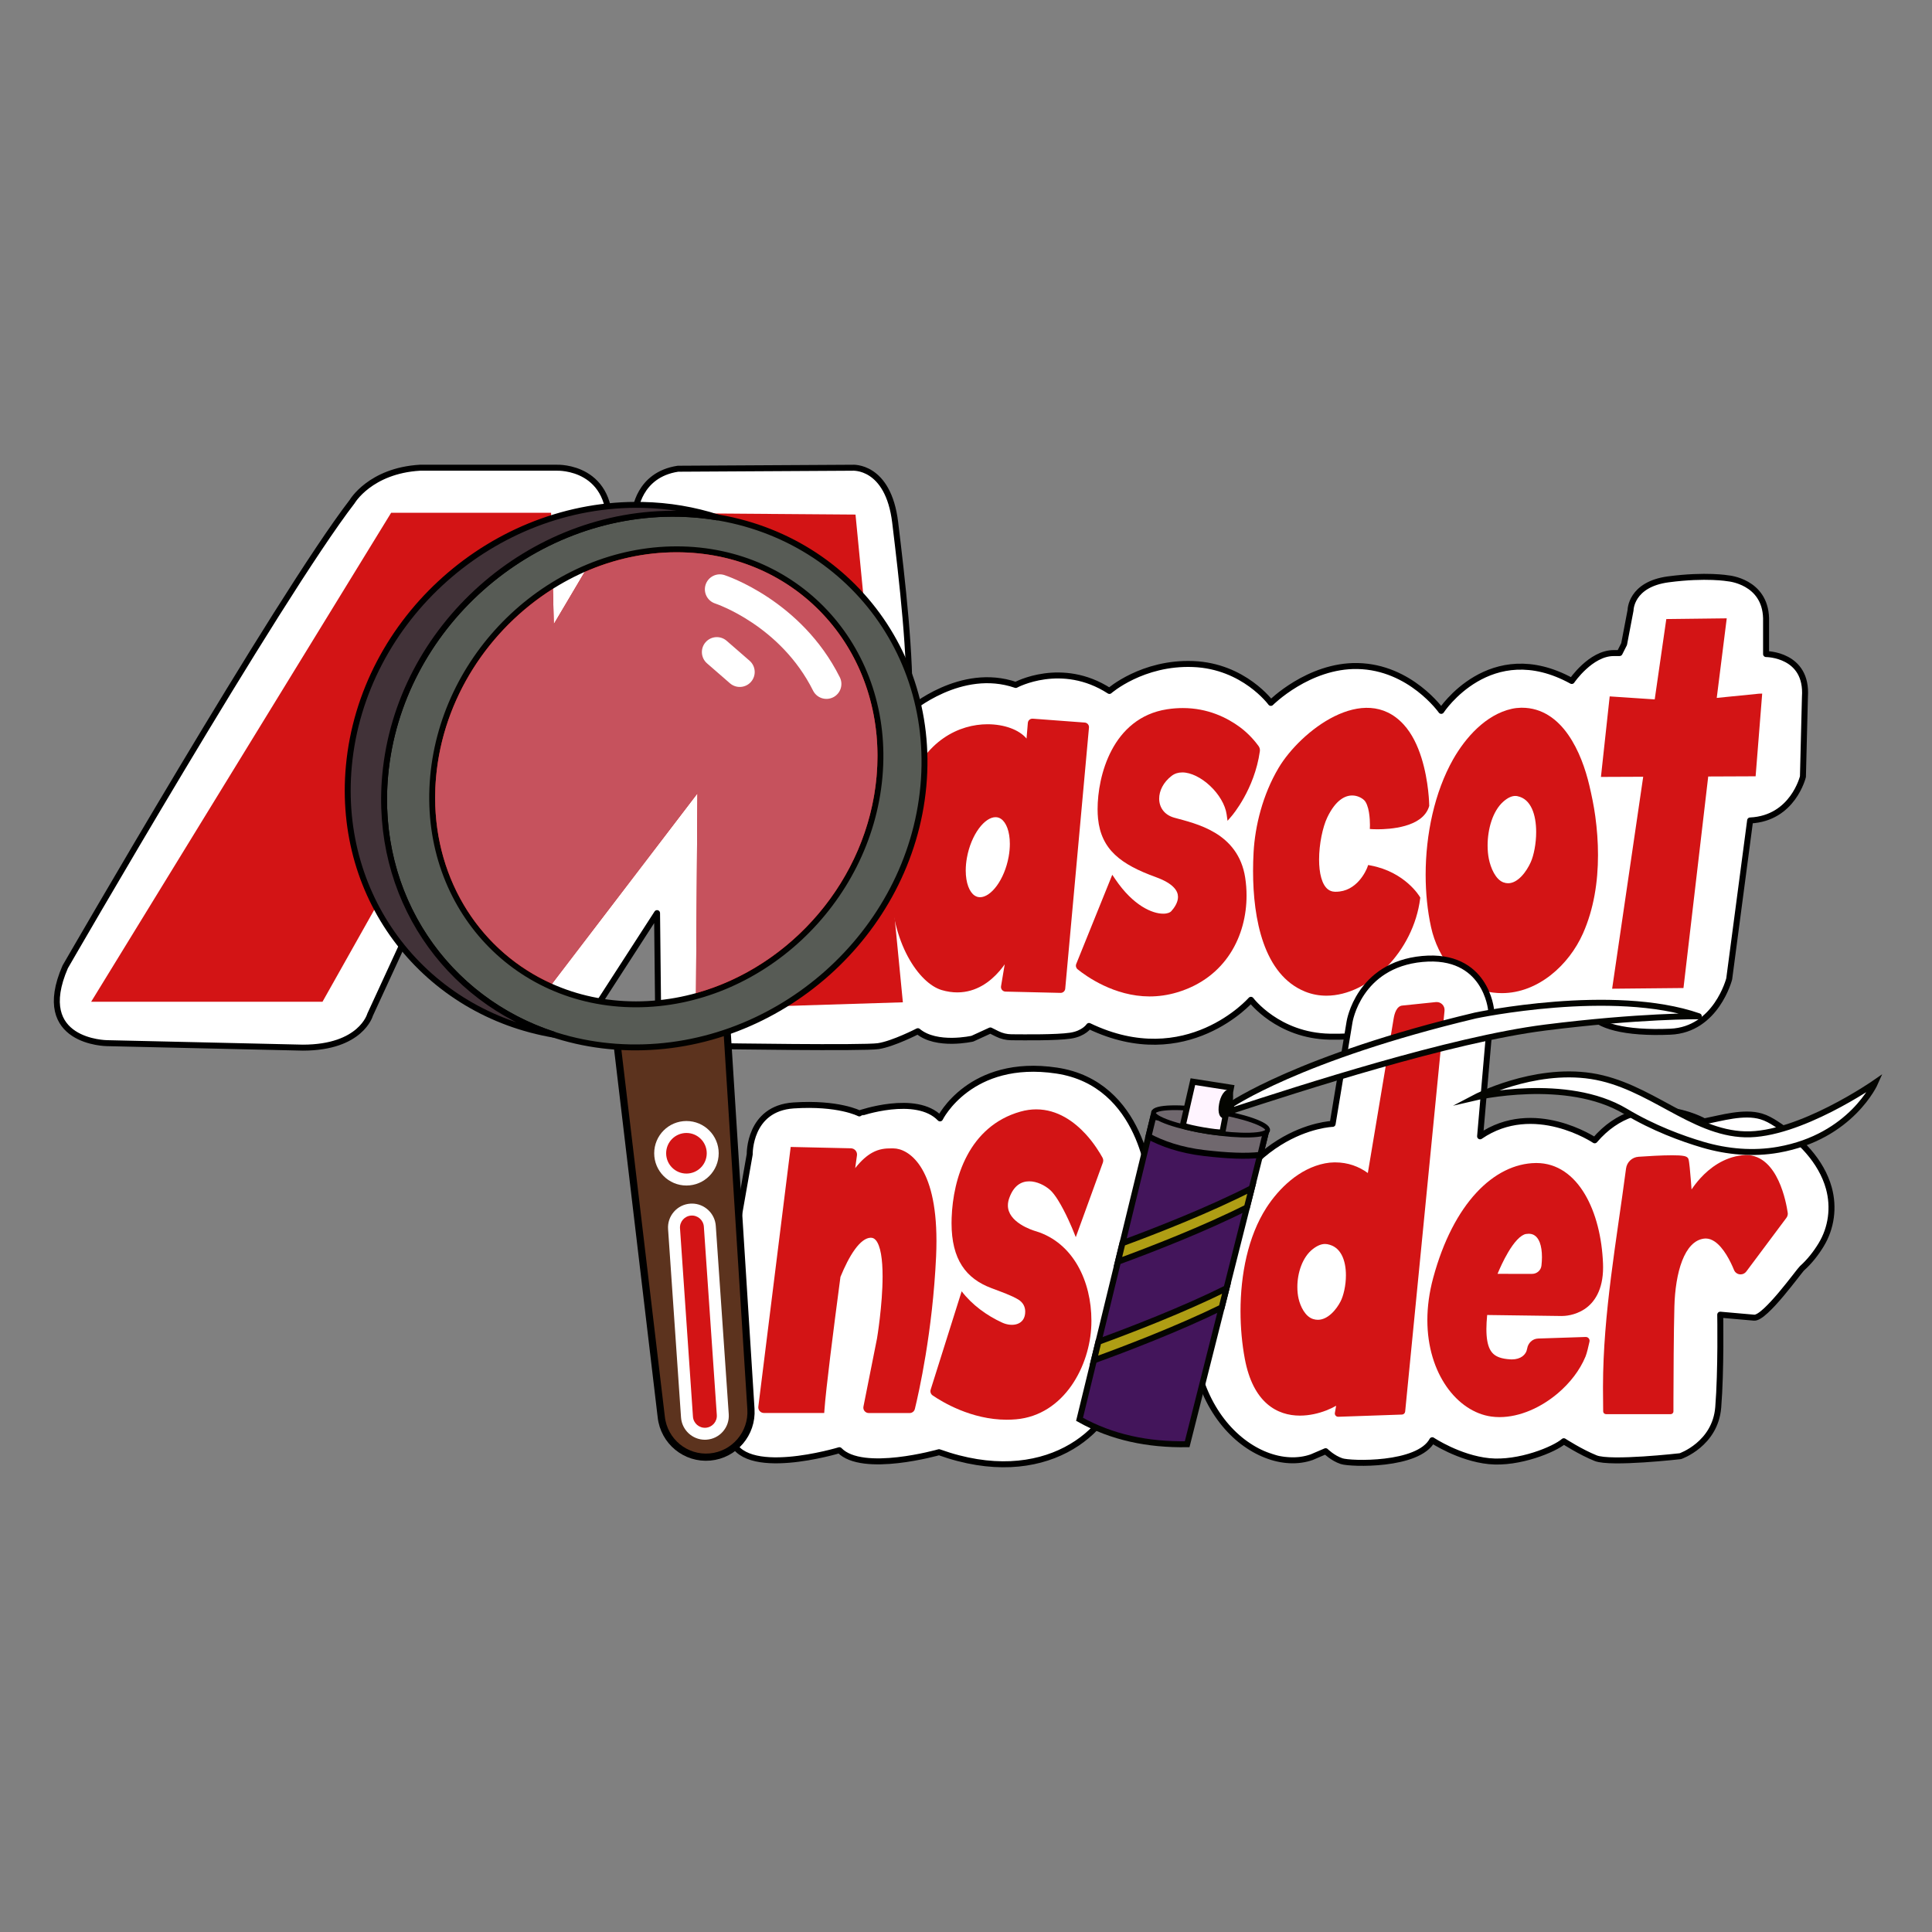 <?xml version="1.0" encoding="iso-8859-1"?>
<!-- Generator: Adobe Illustrator 21.1.0, SVG Export Plug-In . SVG Version: 6.00 Build 0)  -->
<svg version="1.1" id="Layer_1" xmlns="http://www.w3.org/2000/svg" xmlns:xlink="http://www.w3.org/1999/xlink" x="0px" y="0px"
	 viewBox="0 0 306 306" style="enable-background:new 0 0 306 306;" xml:space="preserve">
<rect x="0" y="0" width="306" height="306" fill="#808080" stroke="none"/>
<g>
	
		<path style="fill:#FFFFFF;stroke:#000000;stroke-width:0.947;stroke-linecap:round;stroke-linejoin:round;stroke-miterlimit:10;" d="
		M148.888,177.137c0,0,4.735-9.627,18.465-7.575c13.73,2.052,14.835,17.991,14.835,17.991s-3.895,25.297-4.892,31.406
		c-1.263,7.733-11.836,17.044-28.565,11.047c0,0-12.152,3.472-15.782-0.316c0,0-15.624,4.735-17.202-2.052l0.473-30.459
		l2.525-14.361c0,0-0.158-7.26,6.944-7.733c7.102-0.473,10.416,1.263,10.416,1.263S145.1,173.192,148.888,177.137z"/>
	
		<path style="fill:#FFFFFF;stroke:#000000;stroke-width:0.947;stroke-linecap:round;stroke-linejoin:round;stroke-miterlimit:10;" d="
		M257.234,102.016l1.022-5.366c0,0,0-4.103,5.997-4.892c5.997-0.789,9.469-0.158,9.469-0.158s5.839,0.473,5.997,6.313v5.681
		c0,0,6.628,0,6.155,6.786l-0.316,12.625c0,0-1.578,6.628-8.364,6.944l-3.314,25.093c0,0-2.052,8.049-9.311,8.364
		c-7.26,0.316-11.679-0.947-12.783-2.999c0,0-13.099,3.788-20.516,1.578c-7.417-2.209-1.263,0-1.263,0s-11.205,2.367-19.412,2.209
		c-8.207-0.158-12.468-5.839-12.468-5.839s-10.14,11.6-25.645,4.143c0,0-0.789,1.223-2.959,1.539
		c-2.224,0.324-7.089,0.266-9.342,0.249c-0.782-0.006-1.55-0.191-2.249-0.541l-1.074-0.537l-2.841,1.302
		c0,0-5.681,1.302-8.641-1.184c0,0-3.906,2.012-6.273,2.367c-2.367,0.355-25.211,0-25.211,0l-9.587,0.71l-0.237-21.779
		l-12.547,19.412l-24.62-21.305l-8.285,17.991c0,0-1.42,5.208-10.653,5.208l-31.011-0.71c0,0-11.836-0.079-6.628-12.073
		c0,0,33.773-58.55,45.452-73.701c0,0,2.841-4.892,10.732-5.366h21.779c0,0,9.153-0.316,8.207,10.574l3.63,0.316l0.473-3.945
		c0,0,0.473-5.839,6.786-6.786L135,74.082c0,0,5.681-0.473,6.786,8.68c1.105,9.153,2.525,21.305,2.209,29.828l0.158-0.158
		c0,0,8.049-6.944,16.729-3.945c0,0,7.26-3.945,14.835,0.947c0,0,5.208-4.577,13.257-4.261c8.049,0.316,12.31,6.155,12.31,6.155
		s5.973-5.986,13.73-5.839c8.364,0.158,13.257,7.102,13.257,7.102s7.733-11.836,20.674-4.735c0,0,2.999-4.419,6.628-4.419
		c0.374,0,0.686-0.002,0.945-0.005L257.234,102.016z"/>
	<path style="fill:#5C331E;stroke:#000000;stroke-width:1.139;stroke-miterlimit:10;" d="M97.439,162.855l7.293,61.553
		c0.42,3.883,3.861,6.712,7.734,6.358h0c3.846-0.351,6.715-3.713,6.471-7.583l-3.98-63.089L97.439,162.855z"/>
	<g>
		<path style="fill:#FFFFFF;" d="M113.37,194.158c-0.136-1.978-1.795-3.528-3.777-3.528c-0.087,0-0.174,0.003-0.262,0.009
			c-1.009,0.07-1.931,0.528-2.595,1.29c-0.665,0.763-0.993,1.739-0.923,2.748l2.051,29.828c0.136,1.978,1.795,3.528,3.777,3.528
			c0.087,0,0.174-0.003,0.262-0.009c1.009-0.069,1.931-0.528,2.596-1.29c0.665-0.763,0.993-1.739,0.923-2.748L113.37,194.158z"/>
		<circle style="fill:#FFFFFF;" cx="108.723" cy="182.661" r="5.108"/>
	</g>
	<polygon style="fill:#D31415;" points="143,158.75 135.5,81.5 98.146,81.22 87.714,98.851 87.283,81.22 61.948,81.22 
		14.439,158.661 51.08,158.661 67.236,129.947 75.523,159.698 83.68,160.722 110.463,125.663 110.216,159.77 	"/>
	<path style="fill:#D31415;" d="M149.16,156.814c0.867,0.253,1.69,0.368,2.465,0.367c3.021-0.002,5.241-1.72,6.678-3.385
		c0.313-0.362,0.584-0.72,0.827-1.063l-0.58,3.472c-0.073,0.438,0.259,0.839,0.702,0.849l8.72,0.203
		c0.384,0.009,0.709-0.281,0.743-0.663l3.762-41.359c0.037-0.406-0.266-0.763-0.672-0.793l-8.23-0.615
		c-0.399-0.03-0.748,0.268-0.781,0.667l-0.207,2.486c-0.014-0.017-0.025-0.036-0.04-0.053c-1.161-1.343-3.454-2.209-6.123-2.218
		c-2.222,0-4.711,0.625-6.984,2.199c-2.273,1.573-4.317,4.095-5.654,7.834c-1.967,5.497-2.748,10.38-2.748,14.579
		c0,5.123,1.162,9.225,2.748,12.18C145.378,154.454,147.366,156.278,149.16,156.814z M159.549,131.136
		c0.252,0.681,0.396,1.547,0.396,2.524c0,0.634-0.06,1.316-0.188,2.025c-0.325,1.813-1.033,3.457-1.887,4.619
		c-0.426,0.581-0.888,1.041-1.344,1.346c-0.456,0.306-0.897,0.455-1.3,0.455c-0.325-0.001-0.604-0.092-0.869-0.27
		c-0.394-0.266-0.75-0.754-1.002-1.437c-0.252-0.681-0.396-1.547-0.396-2.524c0-0.634,0.06-1.316,0.188-2.025
		c0.325-1.813,1.033-3.457,1.887-4.619c0.426-0.581,0.888-1.041,1.344-1.346c0.456-0.306,0.897-0.455,1.3-0.455
		c0.325,0.001,0.604,0.092,0.869,0.27C158.941,129.965,159.297,130.453,159.549,131.136z"/>
	<path style="fill:#D31415;" d="M197.221,139.015c-0.546-3.577-2.532-5.766-4.777-7.111c-2.243-1.351-4.749-1.919-6.45-2.392
		c-0.823-0.229-1.411-0.646-1.804-1.168c-0.392-0.523-0.593-1.161-0.594-1.85c-0.001-1.213,0.633-2.579,1.972-3.608
		c0.492-0.376,1.052-0.543,1.686-0.545c1.363-0.008,3.044,0.844,4.405,2.13c1.366,1.279,2.405,2.975,2.618,4.503l0.147,1.032
		l0.68-0.789c0.027-0.037,3.588-4.156,4.44-10.235c0.04-0.283-0.031-0.572-0.198-0.804c-0.445-0.619-1.463-1.902-2.951-3.002
		c-2.044-1.511-5.095-3.031-9.063-3.03c-0.79,0-1.616,0.06-2.476,0.192c-4.348,0.662-7.141,3.357-8.788,6.485
		c-1.655,3.133-2.223,6.708-2.225,9.329c0,0.546,0.025,1.051,0.071,1.505c0.24,2.394,1.127,4.249,2.673,5.711
		c1.543,1.464,3.703,2.548,6.511,3.567c1.423,0.515,2.306,1.084,2.814,1.622c0.508,0.541,0.662,1.031,0.666,1.51
		c0.011,0.854-0.595,1.743-1.071,2.262c-0.158,0.187-0.602,0.39-1.272,0.386c-1.712,0.007-4.742-1.262-7.569-5.43l-0.498-0.733
		l-5.708,14.125c-0.122,0.301-0.031,0.644,0.222,0.848c1.345,1.087,5.781,4.287,11.38,4.297c1.395,0,2.873-0.191,4.401-0.651
		c3.855-1.157,6.617-3.414,8.393-6.167c1.778-2.754,2.58-5.995,2.58-9.152C197.438,140.894,197.364,139.943,197.221,139.015z"/>
	<path style="fill:#D31415;" d="M198.466,137.948c0.001,3.817,0.419,7.9,1.65,11.387c1.228,3.48,3.298,6.401,6.614,7.729
		c1.085,0.435,2.218,0.638,3.358,0.638c3.388-0.004,6.822-1.774,9.55-4.562c2.727-2.791,4.759-6.617,5.293-10.815l0.02-0.16
		l-0.082-0.139c-0.019-0.031-0.594-1.004-1.85-2.105c-1.255-1.1-3.199-2.328-5.927-2.84l-0.397-0.074l-0.136,0.38l-0.013,0.035
		c-0.076,0.197-0.49,1.182-1.304,2.088c-0.82,0.909-1.994,1.729-3.677,1.731l-0.144-0.002c-0.451-0.014-0.797-0.148-1.102-0.385
		c-0.455-0.353-0.817-0.982-1.052-1.811c-0.236-0.826-0.344-1.836-0.344-2.899c-0.004-2.443,0.577-5.178,1.298-6.675
		c0.664-1.39,1.378-2.262,2.053-2.78c0.677-0.518,1.312-0.694,1.888-0.696c0.776-0.003,1.466,0.346,1.872,0.718
		c0.362,0.311,0.65,1.107,0.782,1.919c0.14,0.811,0.16,1.626,0.16,1.999c0,0.139-0.003,0.213-0.003,0.213l-0.015,0.46l0.46,0.028
		c0.008,0,0.288,0.017,0.745,0.017c0.963-0.001,2.705-0.071,4.364-0.539c0.83-0.235,1.642-0.57,2.326-1.066
		c0.683-0.494,1.24-1.167,1.495-2.036l0.02-0.068l-0.001-0.071c-0.002-0.025-0.044-3.762-1.234-7.549
		c-0.597-1.894-1.479-3.807-2.825-5.274c-6.242-6.806-16.338,1.061-19.795,6.872c-2.545,4.278-3.739,9.248-3.966,13.375
		C198.495,135.946,198.466,136.937,198.466,137.948z"/>
	<polygon style="fill:#D31415;" points="255.339,156.598 266.638,156.488 270.557,122.985 278.064,122.954 279.105,109.854 
		278.576,109.871 271.907,110.538 273.49,97.936 263.918,98.049 262.083,110.775 254.951,110.299 253.566,123.053 260.259,123.026 	
		"/>
	<path style="fill:#D31415;" d="M226.656,146.843c0.528,2.407,1.65,4.812,3.306,6.718c1.654,1.904,3.859,3.31,6.514,3.647
		c0.47,0.06,0.936,0.089,1.398,0.089c2.884,0,5.548-1.128,7.757-2.866c2.21-1.739,3.976-4.088,5.086-6.583
		c1.72-3.868,2.382-8.169,2.383-12.421c0-2.078-0.158-4.145-0.431-6.145c-0.225-1.651-0.565-3.287-0.944-4.895h0
		c-0.603-2.554-1.645-5.583-3.343-8.014c-1.688-2.426-4.099-4.282-7.341-4.279l-0.149,0.001c-0.475,0.009-0.958,0.063-1.445,0.17
		c-4.142,0.92-7.35,4.583-9.29,7.992c-2.947,5.203-4.354,11.9-4.356,18.294C225.802,141.43,226.088,144.248,226.656,146.843z
		 M242.623,128.059c0.479,1.027,0.685,2.373,0.683,3.722c0.003,1.851-0.386,3.719-0.85,4.756c-0.322,0.728-0.843,1.599-1.48,2.26
		c-0.64,0.667-1.37,1.099-2.115,1.095c-0.238,0-0.484-0.042-0.746-0.138c-0.591-0.214-1.107-0.768-1.502-1.478
		c-0.395-0.705-0.661-1.544-0.799-2.229c-0.131-0.644-0.2-1.372-0.2-2.132c0-1.283,0.198-2.658,0.612-3.893
		c0.414-1.236,1.044-2.324,1.88-3.061c0.755-0.666,1.381-0.895,1.892-0.895c0.118,0,0.233,0.012,0.344,0.036l0.097-0.463
		l-0.097,0.463C241.434,126.335,242.137,127.029,242.623,128.059z"/>
	<path style="fill:#D31415;" d="M161.241,187.674c0.539-0.403,1.136-0.568,1.77-0.57c1.177-0.006,2.47,0.617,3.316,1.376
		c0.372,0.329,0.807,0.9,1.222,1.56c0.626,0.992,1.225,2.188,1.662,3.131c0.219,0.472,0.398,0.88,0.522,1.171
		c0.124,0.29,0.192,0.459,0.192,0.459l0.462,1.147l0.422-1.161l3.867-10.643c0.095-0.263,0.077-0.548-0.058-0.793
		c-0.388-0.703-1.311-2.251-2.637-3.698c-1.784-1.944-4.436-3.943-7.851-3.947c-0.801,0-1.641,0.111-2.511,0.358
		c-4.076,1.151-6.772,3.817-8.438,6.95c-1.671,3.135-2.345,6.739-2.456,9.881c-0.01,0.279-0.015,0.552-0.015,0.82
		c0,2.877,0.564,5.081,1.65,6.759c1.085,1.679,2.68,2.796,4.627,3.531c1.675,0.634,3.214,1.171,4.285,1.816
		c0.787,0.478,1.101,1.177,1.107,1.9c0.018,2.154-2.053,2.494-3.646,1.764c-2.439-1.117-4.779-2.815-6.42-4.965l-4.91,15.576
		c-0.108,0.343,0.017,0.713,0.314,0.917c1.474,1.011,6.102,3.843,11.717,3.85c0.484,0,0.977-0.02,1.477-0.063
		c3.834-0.329,6.788-2.481,8.775-5.32c1.991-2.843,3.052-6.379,3.165-9.611c0.008-0.233,0.012-0.466,0.012-0.699
		c-0.001-3.096-0.708-6.16-2.154-8.696c-1.445-2.534-3.648-4.541-6.615-5.458l-0.044-0.012c-0.238-0.067-1.393-0.424-2.45-1.113
		c-0.528-0.343-1.029-0.768-1.387-1.262c-0.358-0.496-0.578-1.05-0.579-1.709c0-0.347,0.062-0.727,0.21-1.148
		C160.211,188.734,160.703,188.077,161.241,187.674z"/>
	<path style="fill:#D31415;" d="M148.321,196.547c-0.001-5.974-1.115-9.61-2.53-11.787c-1.416-2.176-3.138-2.869-4.275-2.87l0,0
		c-0.128,0-0.263-0.002-0.404-0.002c-0.804-0.002-1.835,0.049-2.985,0.691c-0.832,0.462-1.719,1.222-2.678,2.437
		c0.103-0.745,0.203-1.463,0.281-2.021c0.082-0.587-0.367-1.108-0.959-1.121l-9.537-0.214l-5.126,41.133
		c-0.066,0.532,0.349,1.002,0.885,1.002l9.55,0.005l0.032-0.44c0.245-3.418,1.386-12.397,2.54-21.118
		c0.66-1.611,1.437-3.188,2.275-4.342c0.422-0.583,0.86-1.057,1.287-1.374c0.429-0.319,0.835-0.478,1.225-0.487l0.028,0
		c0.316,0.005,0.535,0.113,0.776,0.377c0.357,0.394,0.656,1.182,0.831,2.195c0.179,1.013,0.252,2.245,0.252,3.54
		c0,2.27-0.22,4.736-0.441,6.63c-0.111,0.947-0.221,1.752-0.304,2.318c-0.081,0.553-0.134,0.872-0.137,0.888l-2.149,10.797
		c-0.105,0.528,0.298,1.02,0.836,1.02l6.477,0.003c0.393,0,0.734-0.261,0.828-0.643c0.617-2.52,2.811-12.171,3.366-24.164
		C148.302,198.141,148.321,197.324,148.321,196.547z"/>
	<g>
		<g>
			<path style="fill:#D31415;" d="M111.481,194.288c-0.072-1.043-0.976-1.831-2.019-1.759c-1.043,0.072-1.831,0.976-1.759,2.019
				l2.051,29.828c0.072,1.043,0.976,1.831,2.019,1.759c1.043-0.072,1.831-0.976,1.759-2.019L111.481,194.288z"/>
			<circle style="fill:#D31415;" cx="108.723" cy="182.661" r="3.215"/>
		</g>
	</g>
	<g>
		<path style="fill:#575B55;stroke:#020200;stroke-width:0.937;stroke-miterlimit:10;" d="M139.299,123.038
			c-1.779,19.901-19.048,36.034-38.572,36.034S66.821,142.939,68.6,123.038s19.048-36.034,38.572-36.034
			S141.079,103.137,139.299,123.038z M107.514,81.378c-23.538-0.487-44.358,18.035-46.503,41.371
			c-2.145,23.336,15.197,42.648,38.734,43.135s44.358-18.035,46.503-41.371S131.052,81.866,107.514,81.378z"/>
		<path style="fill:#413238;stroke:#000000;stroke-width:0.937;stroke-miterlimit:10;" d="M61.012,122.749
			c2.145-23.336,22.965-41.858,46.503-41.371c2.118,0.044,4.184,0.246,6.192,0.584c-3.737-1.207-7.743-1.905-11.952-1.992
			c-23.538-0.487-44.358,18.035-46.503,41.371c-1.952,21.236,12.235,39.134,32.542,42.552
			C70.634,158.352,59.25,141.912,61.012,122.749z"/>
	</g>
	<path style="fill:#C6525D;" d="M87.577,93.264c-10.104,6.36-17.4,17.34-18.51,29.816c-0.099,1.103-0.147,2.194-0.147,3.271
		c0.007,13.317,7.384,24.479,18.512,29.46l23.031-30.148l-0.229,31.629c15.088-4.184,27.145-17.958,28.599-34.296
		c0.099-1.103,0.147-2.194,0.147-3.271c-0.009-18.108-13.635-32.246-31.808-32.253c-5.091-0.003-10.027,1.12-14.572,3.123
		l-4.885,8.256L87.577,93.264z"/>
	
		<path style="fill:#FFFFFF;stroke:#000000;stroke-width:0.947;stroke-linecap:round;stroke-linejoin:round;stroke-miterlimit:10;" d="
		M211.068,178.005c0,0-15.624,0.473-21.069,22.489s8.996,33.378,17.755,30.301l2.209-0.947c0,0,1.105,1.105,2.525,1.578
		c1.42,0.473,12.152,0.789,14.361-3.314c0,0,4.261,2.841,8.996,3.314c4.735,0.473,10.416-1.894,11.836-3.156
		c0,0,2.683,1.736,5.05,2.683c2.367,0.947,13.415-0.316,13.415-0.316s5.524-1.894,5.997-7.733
		c0.473-5.839,0.316-14.677,0.316-14.677s3.63,0.316,5.366,0.473c1.732,0.157,7.142-7.426,7.578-7.816
		c1.196-1.069,2.196-2.342,3.029-3.706c1.644-2.693,2.07-5.952,1.233-8.996c-1.191-4.328-4.696-7.829-8.375-10.201
		c-0.733-0.472-1.5-0.909-2.336-1.157c-2.753-0.82-6.262,0.245-9.019,0.786c0,0-9.943-5.681-17.36,2.999
		c0,0-9.627-6.471-18.149-0.631l1.736-20.043c0,0-0.789-8.996-10.889-8.049c-10.1,0.947-11.521,9.943-11.521,9.943L211.068,178.005z
		"/>
	<path style="fill:#D31415;" d="M220.735,161.316l-4.09,24.473c-1.417-1.03-3.144-1.687-5.189-1.685l-0.145,0.001
		c-0.471,0.008-0.95,0.055-1.433,0.148c-4.119,0.799-7.342,4.015-9.287,7.016c-2.952,4.573-4.11,10.652-4.112,16.408
		c0,2.633,0.244,5.2,0.679,7.527c0.646,3.458,1.911,5.724,3.498,7.12c1.586,1.397,3.465,1.89,5.23,1.888
		c1.527-0.001,2.98-0.359,4.164-0.816c0.607-0.236,1.137-0.493,1.578-0.749l-0.203,1.128c-0.06,0.331,0.202,0.633,0.538,0.621
		l10.087-0.35c0.265-0.009,0.481-0.213,0.507-0.476l6.236-63.487c0.077-0.788-0.587-1.45-1.375-1.368l-5.249,0.543
		C221.169,159.304,220.848,160.628,220.735,161.316z M206.467,207.626c-0.389-0.609-0.652-1.336-0.788-1.927
		c-0.129-0.556-0.197-1.186-0.197-1.846c-0.006-2.232,0.8-4.759,2.469-6.036c0.752-0.582,1.385-0.789,1.916-0.79
		c0.123,0,0.241,0.011,0.356,0.032c1.111,0.21,1.803,0.82,2.279,1.705c0.47,0.883,0.674,2.047,0.672,3.219
		c0.004,1.606-0.384,3.233-0.839,4.124c-0.319,0.631-0.835,1.389-1.468,1.965c-0.636,0.58-1.367,0.966-2.137,0.964
		c-0.245,0-0.498-0.038-0.765-0.124C207.361,208.72,206.857,208.24,206.467,207.626z"/>
	<path style="fill:#D31415;" d="M247.254,208.434L247.254,208.434l0.104,0.002c0.444-0.002,2.048-0.065,3.593-1.083
		c1.551-1.014,2.964-3.031,2.953-6.642c0-0.188-0.004-0.381-0.011-0.578c-0.159-4.106-1.123-8.04-2.876-10.992
		c-0.877-1.475-1.955-2.707-3.24-3.574c-1.283-0.867-2.777-1.363-4.434-1.361l-0.102,0.001c-3.311,0.039-6.592,1.656-9.419,4.715
		c-2.83,3.061-5.226,7.566-6.823,13.461c-0.638,2.355-0.927,4.602-0.927,6.699c0,4.236,1.177,7.859,3.032,10.526
		c1.854,2.665,4.394,4.384,7.115,4.756c0.427,0.058,0.858,0.086,1.293,0.086c3.214-0.004,6.556-1.516,9.221-3.771
		c1.919-1.629,3.495-3.652,4.388-5.822c0.217-0.528,0.472-1.629,0.632-2.373c0.082-0.383-0.217-0.739-0.608-0.727l-7.531,0.248
		c-0.913,0.031-1.599,0.739-1.734,1.586c-0.091,0.536-0.352,0.943-0.76,1.242c-0.408,0.297-0.977,0.478-1.669,0.478
		c-0.087,0-0.175-0.003-0.265-0.009l0,0c-0.681-0.043-1.255-0.143-1.722-0.314c-0.7-0.261-1.162-0.644-1.507-1.328
		c-0.342-0.686-0.535-1.707-0.534-3.161c0-0.647,0.046-1.399,0.121-2.222L247.254,208.434z M244.223,199.117
		c0,0.413-0.028,0.861-0.08,1.338c-0.081,0.747-0.727,1.308-1.478,1.307l-5.477-0.003c0.32-0.776,0.922-2.14,1.674-3.41
		c0.441-0.745,0.933-1.456,1.433-1.984c0.498-0.532,1.002-0.859,1.404-0.921c0.15-0.025,0.29-0.037,0.422-0.037
		c0.343,0.001,0.622,0.077,0.866,0.218c0.363,0.211,0.668,0.587,0.891,1.173C244.098,197.384,244.224,198.167,244.223,199.117z"/>
	<path style="fill:#D31415;" d="M283.145,192.066c-0.113-0.77-0.491-2.983-1.452-5.052c-0.482-1.035-1.112-2.038-1.955-2.802
		c-0.84-0.763-1.917-1.279-3.202-1.276c-0.192,0-0.389,0.011-0.59,0.034c-2.974,0.343-5.18,2.05-6.633,3.641
		c-0.585,0.641-1.046,1.262-1.396,1.782c-0.03-0.416-0.064-0.879-0.102-1.357c-0.058-0.738-0.124-1.497-0.188-2.116
		c-0.032-0.31-0.065-0.585-0.096-0.809c-0.034-0.228-0.059-0.387-0.106-0.536c-0.06-0.172-0.171-0.263-0.254-0.318
		c-0.151-0.094-0.282-0.126-0.435-0.161c-0.447-0.092-1.098-0.117-1.889-0.118c-1.672,0-3.909,0.137-5.335,0.237v0c0,0,0,0,0,0h0
		l0,0c-1.02,0.071-1.841,0.852-1.972,1.862c-1.494,11.378-3.63,22.881-3.65,34.511c0,0.126,0,0.253,0,0.38
		c0,0.895,0.019,2.73,0.029,3.572c0.003,0.245,0.202,0.44,0.447,0.44l10.234,0.006c0.247,0,0.447-0.196,0.447-0.443
		c0-0.448,0.001-1.173,0.003-1.883c0.008-3.434,0.039-10.801,0.149-14.744c0.071-2.598,0.451-5.229,1.227-7.225
		c0.386-0.998,0.87-1.834,1.441-2.432c0.573-0.6,1.218-0.966,1.987-1.077c0.103-0.015,0.204-0.022,0.304-0.022
		c0.496,0,0.966,0.173,1.428,0.486c0.69,0.467,1.329,1.255,1.851,2.098c0.523,0.842,0.933,1.735,1.206,2.404
		c0.183,0.452,0.62,0.7,1.04,0.696c0.332,0.002,0.681-0.151,0.906-0.455l6.345-8.495c0.143-0.191,0.226-0.426,0.226-0.671
		L283.145,192.066z"/>
	<path style="fill:#43155B;stroke:#040501;stroke-width:0.947;stroke-miterlimit:10;" d="M170.983,224.798l11.679-47.917
		l17.833,2.466l-12.468,49.397C181.836,228.848,176.105,227.669,170.983,224.798z"/>
	<path style="fill:#70686E;stroke:#000000;stroke-width:0.947;stroke-miterlimit:10;" d="M199.626,182.917l0.868-3.571
		l-17.833-2.466l-0.756,3.101c2.123,1.139,5.007,2.193,8.804,2.64C194.377,183.053,197.326,183.183,199.626,182.917z"/>
	
		<ellipse transform="matrix(0.153 -0.988 0.988 0.153 -12.988 339.884)" style="fill:#70686E;stroke:#000000;stroke-width:0.749;stroke-miterlimit:10;" cx="191.729" cy="177.517" rx="1.677" ry="9.153"/>
	<path style="fill:#FFF4FF;stroke:#040501;stroke-width:0.947;stroke-miterlimit:10;" d="M188.934,171.318l-1.598,6.954
		c1.243,0.473,5.238,1.154,6.273,1.095l1.361-7.102L188.934,171.318z"/>
	<path style="fill:#040501;" d="M194.083,177.177c-0.981,0-1.243-0.947-0.997-2.34c0.201-1.137,0.785-2.336,1.766-2.336
		C195.833,172.501,195.064,177.177,194.083,177.177z"/>
	
		<path style="fill:#FFFFFF;stroke:#040501;stroke-width:0.947;stroke-linecap:round;stroke-linejoin:round;stroke-miterlimit:10;" d="
		M194.852,175.046c0,0,10.898-7.546,38.823-14.204c0,0,21.779-4.616,35.391,0.118c0,0-9.284-0.105-24.316,1.789
		s-39.008,9.692-49.542,13.125L194.852,175.046z"/>
	<path style="fill:#AF9E14;stroke:#040501;stroke-width:0.947;stroke-miterlimit:10;" d="M173.258,215.461
		c4.902-1.779,13.219-4.951,20.236-8.377l0.767-3.04c-6.871,3.411-15.166,6.606-20.286,8.477L173.258,215.461z"/>
	<path style="fill:#AF9E14;stroke:#040501;stroke-width:0.947;stroke-miterlimit:10;" d="M198.263,188.189
		c-6.668,3.419-15.011,6.687-20.48,8.707l-0.717,2.943c5.275-1.936,13.62-5.172,20.427-8.598L198.263,188.189z"/>
	<path style="fill:#FFFFFF;stroke:#040501;stroke-width:0.947;stroke-miterlimit:10;" d="M233.636,173.823
		c0,0,9.153-4.813,18.386-3.393c9.232,1.42,15.861,8.996,24.383,9.232S297,171.495,297,171.495s-3.758,8.556-15.314,10.603
		c-3.989,0.706-8.085,0.353-11.972-0.789c-3.301-0.97-7.825-2.627-12.247-5.277C248.116,170.43,233.636,173.823,233.636,173.823z"/>
	<g>
		<path style="fill:#FFFFFF;" d="M133.014,107.27c-3.08-6.155-7.631-10.184-11.383-12.672c-3.76-2.49-6.747-3.466-6.891-3.514
			c-1.244-0.403-2.579,0.279-2.982,1.523c-0.402,1.242,0.277,2.574,1.517,2.979l0,0c0,0,0.005,0.002,0.005,0.002l0,0l0,0
			c0.076,0.024,2.687,0.907,5.888,3.058c3.239,2.175,7.05,5.614,9.611,10.74c0.585,1.169,2.007,1.643,3.176,1.059
			C133.125,109.861,133.599,108.439,133.014,107.27z"/>
		<path style="fill:#FFFFFF;" d="M115.09,101.492c-0.987-0.858-2.482-0.753-3.34,0.233c-0.858,0.987-0.753,2.482,0.233,3.34
			l3.63,3.156c0.987,0.858,2.482,0.753,3.34-0.233c0.858-0.987,0.753-2.482-0.233-3.34L115.09,101.492z"/>
	</g>
</g>
</svg>
